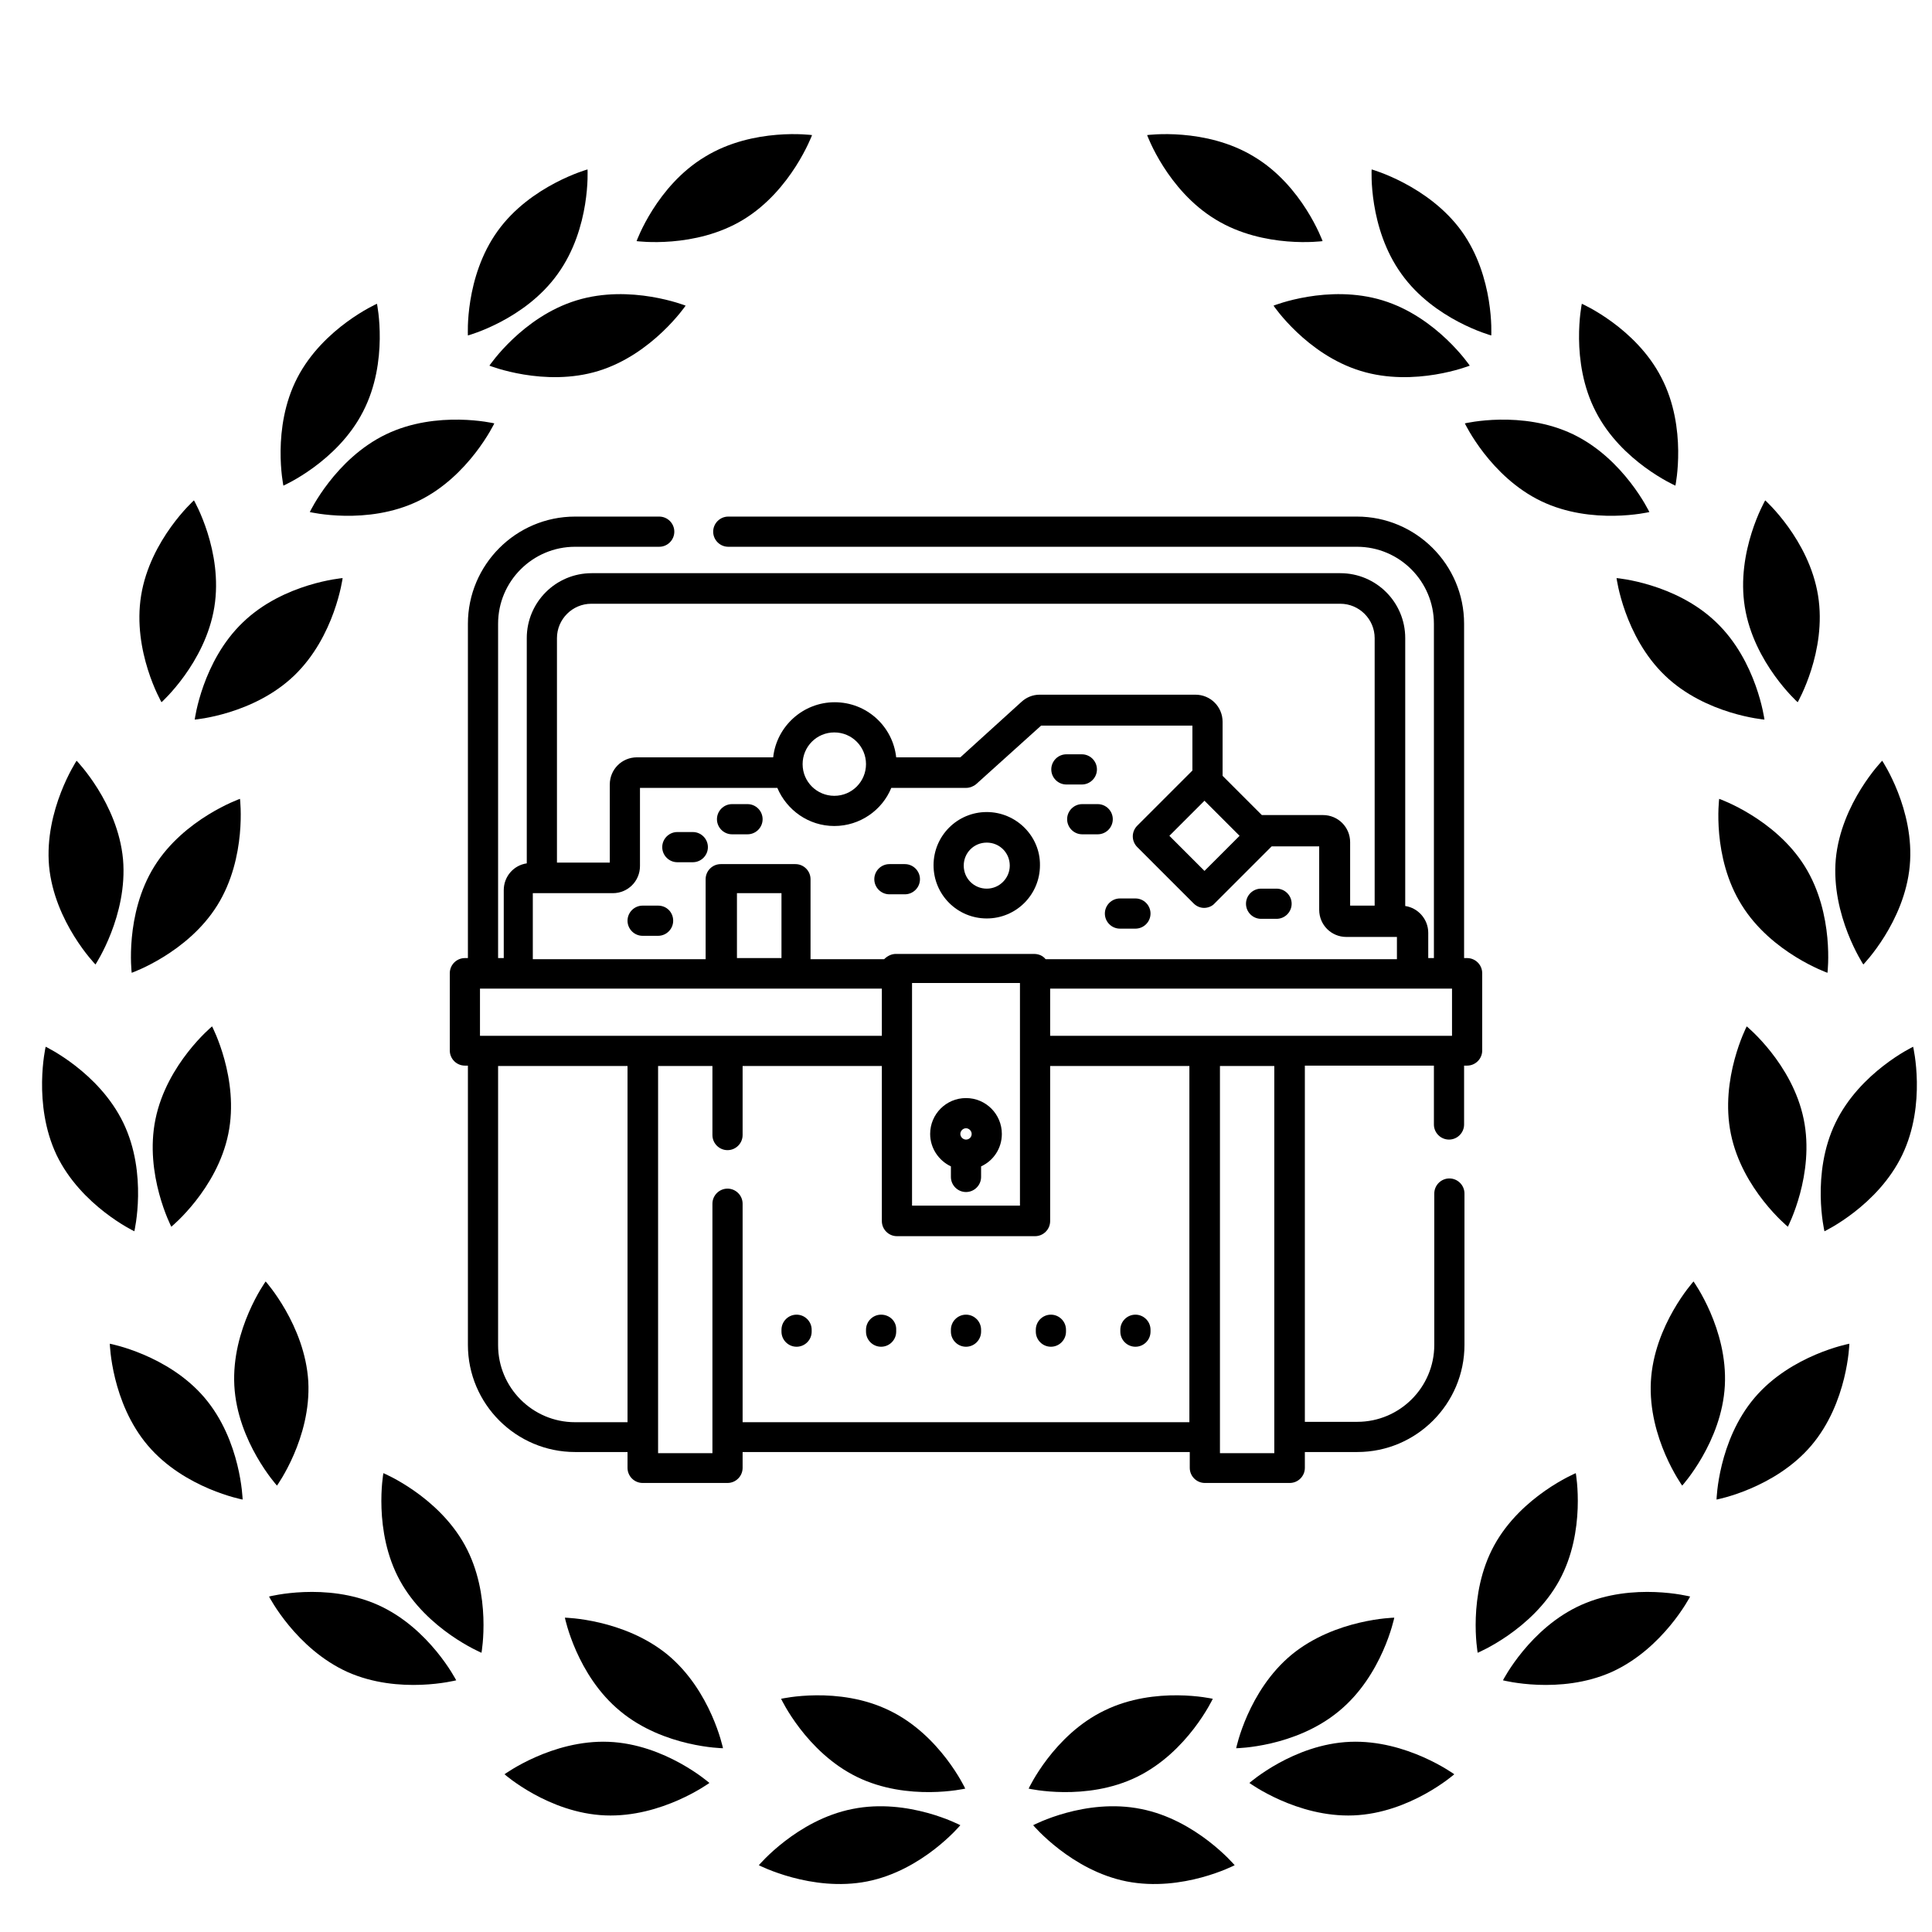 <?xml version="1.0" encoding="utf-8"?>
<!-- Generator: Adobe Illustrator 23.1.0, SVG Export Plug-In . SVG Version: 6.00 Build 0)  -->
<svg version="1.1" id="Capa_1" xmlns="http://www.w3.org/2000/svg" xmlns:xlink="http://www.w3.org/1999/xlink" x="0px" y="0px"
	 viewBox="0 0 512 512" style="enable-background:new 0 0 512 512;" xml:space="preserve">
<g>
	<g>
		<path d="M388.8,253.9H388v-88.6c0-15.7-12.8-28.4-28.4-28.4H193c-2.2,0-4,1.8-4,4s1.8,4,4,4h166.6c11.3,0,20.4,9.2,20.4,20.4v88.6
			h-1.5v-6.7c0-3.6-2.7-6.6-6.1-7.1v-71c0-9.5-7.7-17.2-17.2-17.2H156.8c-9.5,0-17.2,7.7-17.2,17.2v59.7c-3.5,0.5-6.1,3.5-6.1,7.1
			v18H132v-88.6c0-11.3,9.2-20.4,20.4-20.4h22.3c2.2,0,4-1.8,4-4s-1.8-4-4-4h-22.3c-15.7,0-28.4,12.8-28.4,28.4v88.6h-0.8
			c-2.2,0-4,1.8-4,4v20.5c0,2.2,1.8,4,4,4h0.8v74c0,15.7,12.8,28.4,28.4,28.4h13.9v4.2c0,2.2,1.8,4,4,4h22.5c2.2,0,4-1.8,4-4v-4.2
			h118.5v4.2c0,2.2,1.8,4,4,4h22.5c2.2,0,4-1.8,4-4v-4.2h13.9c15.7,0,28.4-12.8,28.4-28.4v-40.1c0-2.2-1.8-4-4-4c-2.2,0-4,1.8-4,4
			v40.1c0,11.3-9.2,20.4-20.4,20.4h-13.9v-94.4H380v15.6c0,2.2,1.8,4,4,4c2.2,0,4-1.8,4-4v-15.6h0.8c2.2,0,4-1.8,4-4v-20.5
			C392.8,255.7,391,253.9,388.8,253.9z M147.6,169.1c0-5,4.1-9.1,9.1-9.1h198.5c5,0,9.1,4.1,9.1,9.1V240h-6.5v-16.8
			c0-4-3.2-7.2-7.2-7.2h-16.2l-10.4-10.4v-14.3c0-4-3.2-7.2-7.2-7.2h-41.3c-1.8,0-3.5,0.7-4.8,1.9l-16.2,14.7h-17
			c-0.9-8.2-7.8-14.6-16.3-14.6c-8.4,0-15.4,6.4-16.3,14.6h-36.1c-4,0-7.2,3.2-7.2,7.2v20.7h-14V169.1z M328.5,221.5l-9.3,9.3
			l-9.3-9.3l9.3-9.3L328.5,221.5z M229.5,202.5c0,4.6-3.7,8.4-8.4,8.4c-4.6,0-8.4-3.7-8.4-8.4c0-4.6,3.7-8.4,8.4-8.4
			C225.8,194.1,229.5,197.9,229.5,202.5z M141.5,236.7h20.9c4,0,7.2-3.2,7.2-7.2v-20.7h36.4c2.5,5.9,8.3,10.1,15.1,10.1
			c6.8,0,12.7-4.2,15.1-10.1H256c1,0,2-0.4,2.7-1l17.2-15.5H316v11.9l-14.6,14.6c-1.6,1.6-1.6,4.1,0,5.7l14.9,14.9
			c0.8,0.8,1.8,1.2,2.8,1.2c1,0,2.1-0.4,2.8-1.2l14.9-14.9c0.1-0.1,0.2-0.2,0.2-0.2h12.6v16.8c0,4,3.2,7.2,7.2,7.2h13.4v5.9h-93.1
			c-0.7-0.9-1.8-1.4-3.1-1.4h-36.6c-1.2,0-2.3,0.6-3.1,1.4h-19.5v-21.2c0-2.2-1.8-4-4-4h-19.8c-2.2,0-4,1.8-4,4v21.2h-45.8V236.7z
			 M270.3,260.5v59h-28.6v-59H270.3z M207.1,236.7v17.2h-11.8v-17.2H207.1z M166.3,376.9h-13.9c-11.3,0-20.4-9.2-20.4-20.4v-74h34.3
			V376.9z M127.2,274.5v-12.5h106.5v12.5H127.2z M315.2,376.9H196.8V319c0-2.2-1.8-4-4-4c-2.2,0-4,1.8-4,4v66.1h-14.4V282.5h14.4
			v18.3c0,2.2,1.8,4,4,4c2.2,0,4-1.8,4-4v-18.3h36.9v41.1c0,2.2,1.8,4,4,4h36.6c2.2,0,4-1.8,4-4v-41.1h36.9V376.9z M337.7,385.1
			h-14.4V282.5h14.4V385.1z M384.8,274.5H278.3v-12.5h106.5V274.5z"/>
	</g>
</g>
<g>
	<g>
		<path d="M211.1,348.4c-2.2,0-4,1.8-4,4v0.5c0,2.2,1.8,4,4,4c2.2,0,4-1.8,4-4v-0.5C215.1,350.2,213.3,348.4,211.1,348.4z"/>
	</g>
</g>
<g>
	<g>
		<path d="M233.5,348.4c-2.2,0-4,1.8-4,4v0.5c0,2.2,1.8,4,4,4s4-1.8,4-4v-0.5C237.6,350.2,235.8,348.4,233.5,348.4z"/>
	</g>
</g>
<g>
	<g>
		<path d="M256,348.4c-2.2,0-4,1.8-4,4v0.5c0,2.2,1.8,4,4,4c2.2,0,4-1.8,4-4v-0.5C260,350.2,258.2,348.4,256,348.4z"/>
	</g>
</g>
<g>
	<g>
		<path d="M278.5,348.4c-2.2,0-4,1.8-4,4v0.5c0,2.2,1.8,4,4,4c2.2,0,4-1.8,4-4v-0.5C282.5,350.2,280.7,348.4,278.5,348.4z"/>
	</g>
</g>
<g>
	<g>
		<path d="M300.9,348.4c-2.2,0-4,1.8-4,4v0.5c0,2.2,1.8,4,4,4c2.2,0,4-1.8,4-4v-0.5C304.9,350.2,303.1,348.4,300.9,348.4z"/>
	</g>
</g>
<g>
	<g>
		<path d="M256,291c-5.3,0-9.5,4.3-9.5,9.5c0,3.8,2.3,7.1,5.5,8.6v2.8c0,2.2,1.8,4,4,4c2.2,0,4-1.8,4-4v-2.8
			c3.3-1.5,5.5-4.8,5.5-8.6C265.5,295.3,261.3,291,256,291z M256,302c-0.8,0-1.5-0.7-1.5-1.5c0-0.8,0.7-1.5,1.5-1.5
			c0.8,0,1.5,0.7,1.5,1.5C257.5,301.4,256.8,302,256,302z"/>
	</g>
</g>
<g>
	<g>
		<path d="M261.5,215.2c-7.8,0-14.1,6.3-14.1,14.1c0,7.8,6.3,14.1,14.1,14.1s14.1-6.3,14.1-14.1
			C275.7,221.6,269.3,215.2,261.5,215.2z M261.5,235.5c-3.4,0-6.1-2.7-6.1-6.1c0-3.4,2.7-6.1,6.1-6.1c3.4,0,6.1,2.7,6.1,6.1
			C267.6,232.7,264.9,235.5,261.5,235.5z"/>
	</g>
</g>
<g>
	<g>
		<path d="M286.7,199.9h-4.1c-2.2,0-4,1.8-4,4s1.8,4,4,4h4.1c2.2,0,4-1.8,4-4S288.9,199.9,286.7,199.9z"/>
	</g>
</g>
<g>
	<g>
		<path d="M290.9,213.1h-4.1c-2.2,0-4,1.8-4,4s1.8,4,4,4h4.1c2.2,0,4-1.8,4-4S293.1,213.1,290.9,213.1z"/>
	</g>
</g>
<g>
	<g>
		<path d="M239.8,229h-4.1c-2.2,0-4,1.8-4,4s1.8,4,4,4h4.1c2.2,0,4-1.8,4-4S242,229,239.8,229z"/>
	</g>
</g>
<g>
	<g>
		<path d="M198.1,213.1h-4.1c-2.2,0-4,1.8-4,4s1.8,4,4,4h4.1c2.2,0,4-1.8,4-4S200.3,213.1,198.1,213.1z"/>
	</g>
</g>
<g>
	<g>
		<path d="M183.6,220.5h-4.1c-2.2,0-4,1.8-4,4s1.8,4,4,4h4.1c2.2,0,4-1.8,4-4C187.6,222.3,185.8,220.5,183.6,220.5z"/>
	</g>
</g>
<g>
	<g>
		<path d="M300.9,238.1h-4.1c-2.2,0-4,1.8-4,4s1.8,4,4,4h4.1c2.2,0,4-1.8,4-4S303.1,238.1,300.9,238.1z"/>
	</g>
</g>
<g>
	<g>
		<path d="M338.3,235.5h-4.1c-2.2,0-4,1.8-4,4s1.8,4,4,4h4.1c2.2,0,4-1.8,4-4S340.5,235.5,338.3,235.5z"/>
	</g>
</g>
<g>
	<g>
		<path d="M174.4,240h-4.1c-2.2,0-4,1.8-4,4s1.8,4,4,4h4.1c2.2,0,4-1.8,4-4S176.7,240,174.4,240z"/>
	</g>
</g>
<path d="M158.6,98.3c-14.3,4.4-28.9-1.4-28.9-1.4s8.7-12.9,23.1-17.3c14.3-4.4,28.9,1.4,28.9,1.4S172.9,93.9,158.6,98.3z"/>
<path d="M131.9,61.2c-8.8,12.2-7.9,27.7-7.9,27.7s15.1-4.1,23.8-16.3c8.8-12.2,7.9-27.7,7.9-27.7S140.6,49.1,131.9,61.2z"/>
<path d="M110.8,132.8c-13.5,6.5-28.7,2.9-28.7,2.9s6.7-14.1,20.2-20.6c13.5-6.5,28.7-2.9,28.7-2.9S124.3,126.3,110.8,132.8z"/>
<path d="M78.8,100.1c-6.9,13.3-3.7,28.6-3.7,28.6s14.3-6.3,21.1-19.6c6.9-13.3,3.7-28.6,3.7-28.6S85.7,86.8,78.8,100.1z"/>
<path d="M78,179c-10.8,10.4-26.4,11.7-26.4,11.7s2-15.5,12.8-25.8c10.8-10.4,26.4-11.7,26.4-11.7S88.8,168.6,78,179z"/>
<path d="M37.4,157.8c-2.4,14.8,5.4,28.3,5.4,28.3s11.6-10.4,14-25.2c2.4-14.8-5.4-28.3-5.4-28.3S39.8,143,37.4,157.8z"/>
<path d="M57.6,239.9c-7.9,12.7-22.7,17.9-22.7,17.9s-1.9-15.5,6-28.2c7.9-12.7,22.7-17.9,22.7-17.9S65.5,227.2,57.6,239.9z"/>
<path d="M13,229.5c1.4,14.9,12.3,26.1,12.3,26.1s8.6-13,7.3-27.9c-1.4-14.9-12.3-26.1-12.3-26.1S11.7,214.6,13,229.5z"/>
<path d="M60.5,300.5c-3,14.7-15.1,24.6-15.1,24.6s-7.2-13.9-4.2-28.5c3-14.7,15-24.6,15-24.6S63.5,285.9,60.5,300.5z"/>
<path d="M15,306.1c6.5,13.5,20.6,20.2,20.6,20.2s3.6-15.2-2.9-28.7c-6.5-13.5-20.6-20.2-20.6-20.2S8.6,292.6,15,306.1z"/>
<path d="M81.7,366.1c0.8,15-8.3,27.6-8.3,27.6s-10.5-11.6-11.3-26.5c-0.8-15,8.3-27.6,8.3-27.6S80.8,351.2,81.7,366.1z"/>
<path d="M39.2,383.1c9.7,11.4,25.1,14.3,25.1,14.3s-0.4-15.6-10.1-27c-9.7-11.4-25.1-14.3-25.1-14.3S29.5,371.7,39.2,383.1z"/>
<path d="M123.2,409.5c7.2,13.1,4.4,28.5,4.4,28.5s-14.4-6-21.6-19.1c-7.2-13.1-4.4-28.5-4.4-28.5S116,396.4,123.2,409.5z"/>
<path d="M92.1,443.1c13.7,6.1,28.8,2.2,28.8,2.2s-7.1-13.9-20.8-20c-13.7-6.1-28.8-2.2-28.8-2.2S78.4,436.9,92.1,443.1z"/>
<path d="M176.9,438.5c11.6,9.6,14.7,24.8,14.7,24.8s-15.6-0.2-27.2-9.8c-11.6-9.5-14.7-24.8-14.7-24.8S165.3,429,176.9,438.5z"/>
<path d="M160.4,481.1c15,0.6,27.6-8.6,27.6-8.6s-11.7-10.3-26.7-10.9c-15-0.6-27.6,8.6-27.6,8.6S145.4,480.5,160.4,481.1z"/>
<path d="M235.7,453.3c13.5,6.5,20.1,20.7,20.1,20.7s-15.2,3.5-28.7-3.1c-13.5-6.6-20.1-20.7-20.1-20.7S222.2,446.7,235.7,453.3z"/>
<path d="M229.8,498.6c14.7-2.9,24.7-14.9,24.7-14.9s-13.8-7.3-28.6-4.3c-14.7,2.9-24.8,14.9-24.8,14.9S215.1,501.5,229.8,498.6z"/>
<path d="M197,58.2c-12.8,7.8-28.3,5.7-28.3,5.7s5.3-14.7,18.2-22.4c12.8-7.8,28.3-5.7,28.3-5.7S209.8,50.4,197,58.2z"/>
<path d="M360.6,98.3c14.3,4.4,28.9-1.4,28.9-1.4s-8.7-12.9-23.1-17.3C352,75.2,337.5,81,337.5,81S346.2,93.9,360.6,98.3z"/>
<path d="M387.3,61.2c8.8,12.2,7.9,27.7,7.9,27.7s-15.1-4.1-23.8-16.3c-8.8-12.2-7.9-27.7-7.9-27.7S378.5,49.1,387.3,61.2z"/>
<path d="M408.4,132.8c13.5,6.5,28.7,2.9,28.7,2.9s-6.7-14.1-20.2-20.6c-13.5-6.5-28.7-2.9-28.7-2.9S394.9,126.3,408.4,132.8z"/>
<path d="M440.3,100.1c6.9,13.3,3.7,28.6,3.7,28.6s-14.3-6.3-21.1-19.6c-6.9-13.3-3.7-28.6-3.7-28.6S433.5,86.8,440.3,100.1z"/>
<path d="M441.2,179c10.8,10.4,26.4,11.7,26.4,11.7s-2-15.5-12.8-25.8c-10.8-10.4-26.4-11.7-26.4-11.7S430.4,168.6,441.2,179z"/>
<path d="M481.8,157.8c2.4,14.8-5.4,28.3-5.4,28.3s-11.6-10.4-14-25.2c-2.4-14.8,5.4-28.3,5.4-28.3S479.4,143,481.8,157.8z"/>
<path d="M461.6,239.9c7.9,12.7,22.7,17.9,22.7,17.9s1.9-15.5-6-28.2c-7.9-12.7-22.7-17.9-22.7-17.9S453.6,227.2,461.6,239.9z"/>
<path d="M506.1,229.5c-1.4,14.9-12.3,26.1-12.3,26.1s-8.6-13-7.3-27.9c1.4-14.9,12.3-26.1,12.3-26.1S507.5,214.6,506.1,229.5z"/>
<path d="M458.7,300.5c3,14.7,15.1,24.6,15.1,24.6s7.2-13.9,4.2-28.5c-3-14.7-15.1-24.6-15.1-24.6S455.7,285.9,458.7,300.5z"/>
<path d="M504.1,306.1c-6.5,13.5-20.6,20.2-20.6,20.2s-3.6-15.2,2.9-28.7c6.5-13.5,20.6-20.2,20.6-20.2S510.6,292.6,504.1,306.1z"/>
<path d="M437.5,366.1c-0.8,15,8.3,27.6,8.3,27.6s10.5-11.6,11.3-26.5c0.8-15-8.3-27.6-8.3-27.6S438.3,351.2,437.5,366.1z"/>
<path d="M480,383.1c-9.7,11.4-25.1,14.3-25.1,14.3s0.4-15.6,10.1-27c9.7-11.4,25.1-14.3,25.1-14.3S489.7,371.7,480,383.1z"/>
<path d="M396,409.5c-7.2,13.1-4.4,28.5-4.4,28.5s14.4-6,21.6-19.1c7.2-13.1,4.4-28.5,4.4-28.5S403.2,396.4,396,409.5z"/>
<path d="M427.1,443.1c-13.7,6.1-28.8,2.2-28.8,2.2s7.1-13.9,20.8-20c13.7-6.1,28.8-2.2,28.8-2.2S440.8,436.9,427.1,443.1z"/>
<path d="M342.3,438.5c-11.6,9.6-14.7,24.8-14.7,24.8s15.6-0.2,27.2-9.8c11.6-9.5,14.7-24.8,14.7-24.8S353.9,429,342.3,438.5z"/>
<path d="M358.7,481.1c-15,0.6-27.6-8.6-27.6-8.6s11.7-10.3,26.7-10.9c15-0.6,27.6,8.6,27.6,8.6S373.7,480.5,358.7,481.1z"/>
<path d="M322.2,58.2c12.8,7.8,28.3,5.7,28.3,5.7s-5.3-14.7-18.2-22.4c-12.8-7.8-28.3-5.7-28.3-5.7S309.3,50.4,322.2,58.2z"/>
<path d="M292.7,453.3c-13.5,6.5-20.1,20.7-20.1,20.7s15.2,3.5,28.7-3.1c13.5-6.6,20.1-20.7,20.1-20.7S306.2,446.7,292.7,453.3z"/>
<path d="M298.6,498.6c-14.7-2.9-24.8-14.9-24.8-14.9s13.8-7.3,28.6-4.3c14.7,2.9,24.8,14.9,24.8,14.9S313.4,501.5,298.6,498.6z"/>
</svg>
